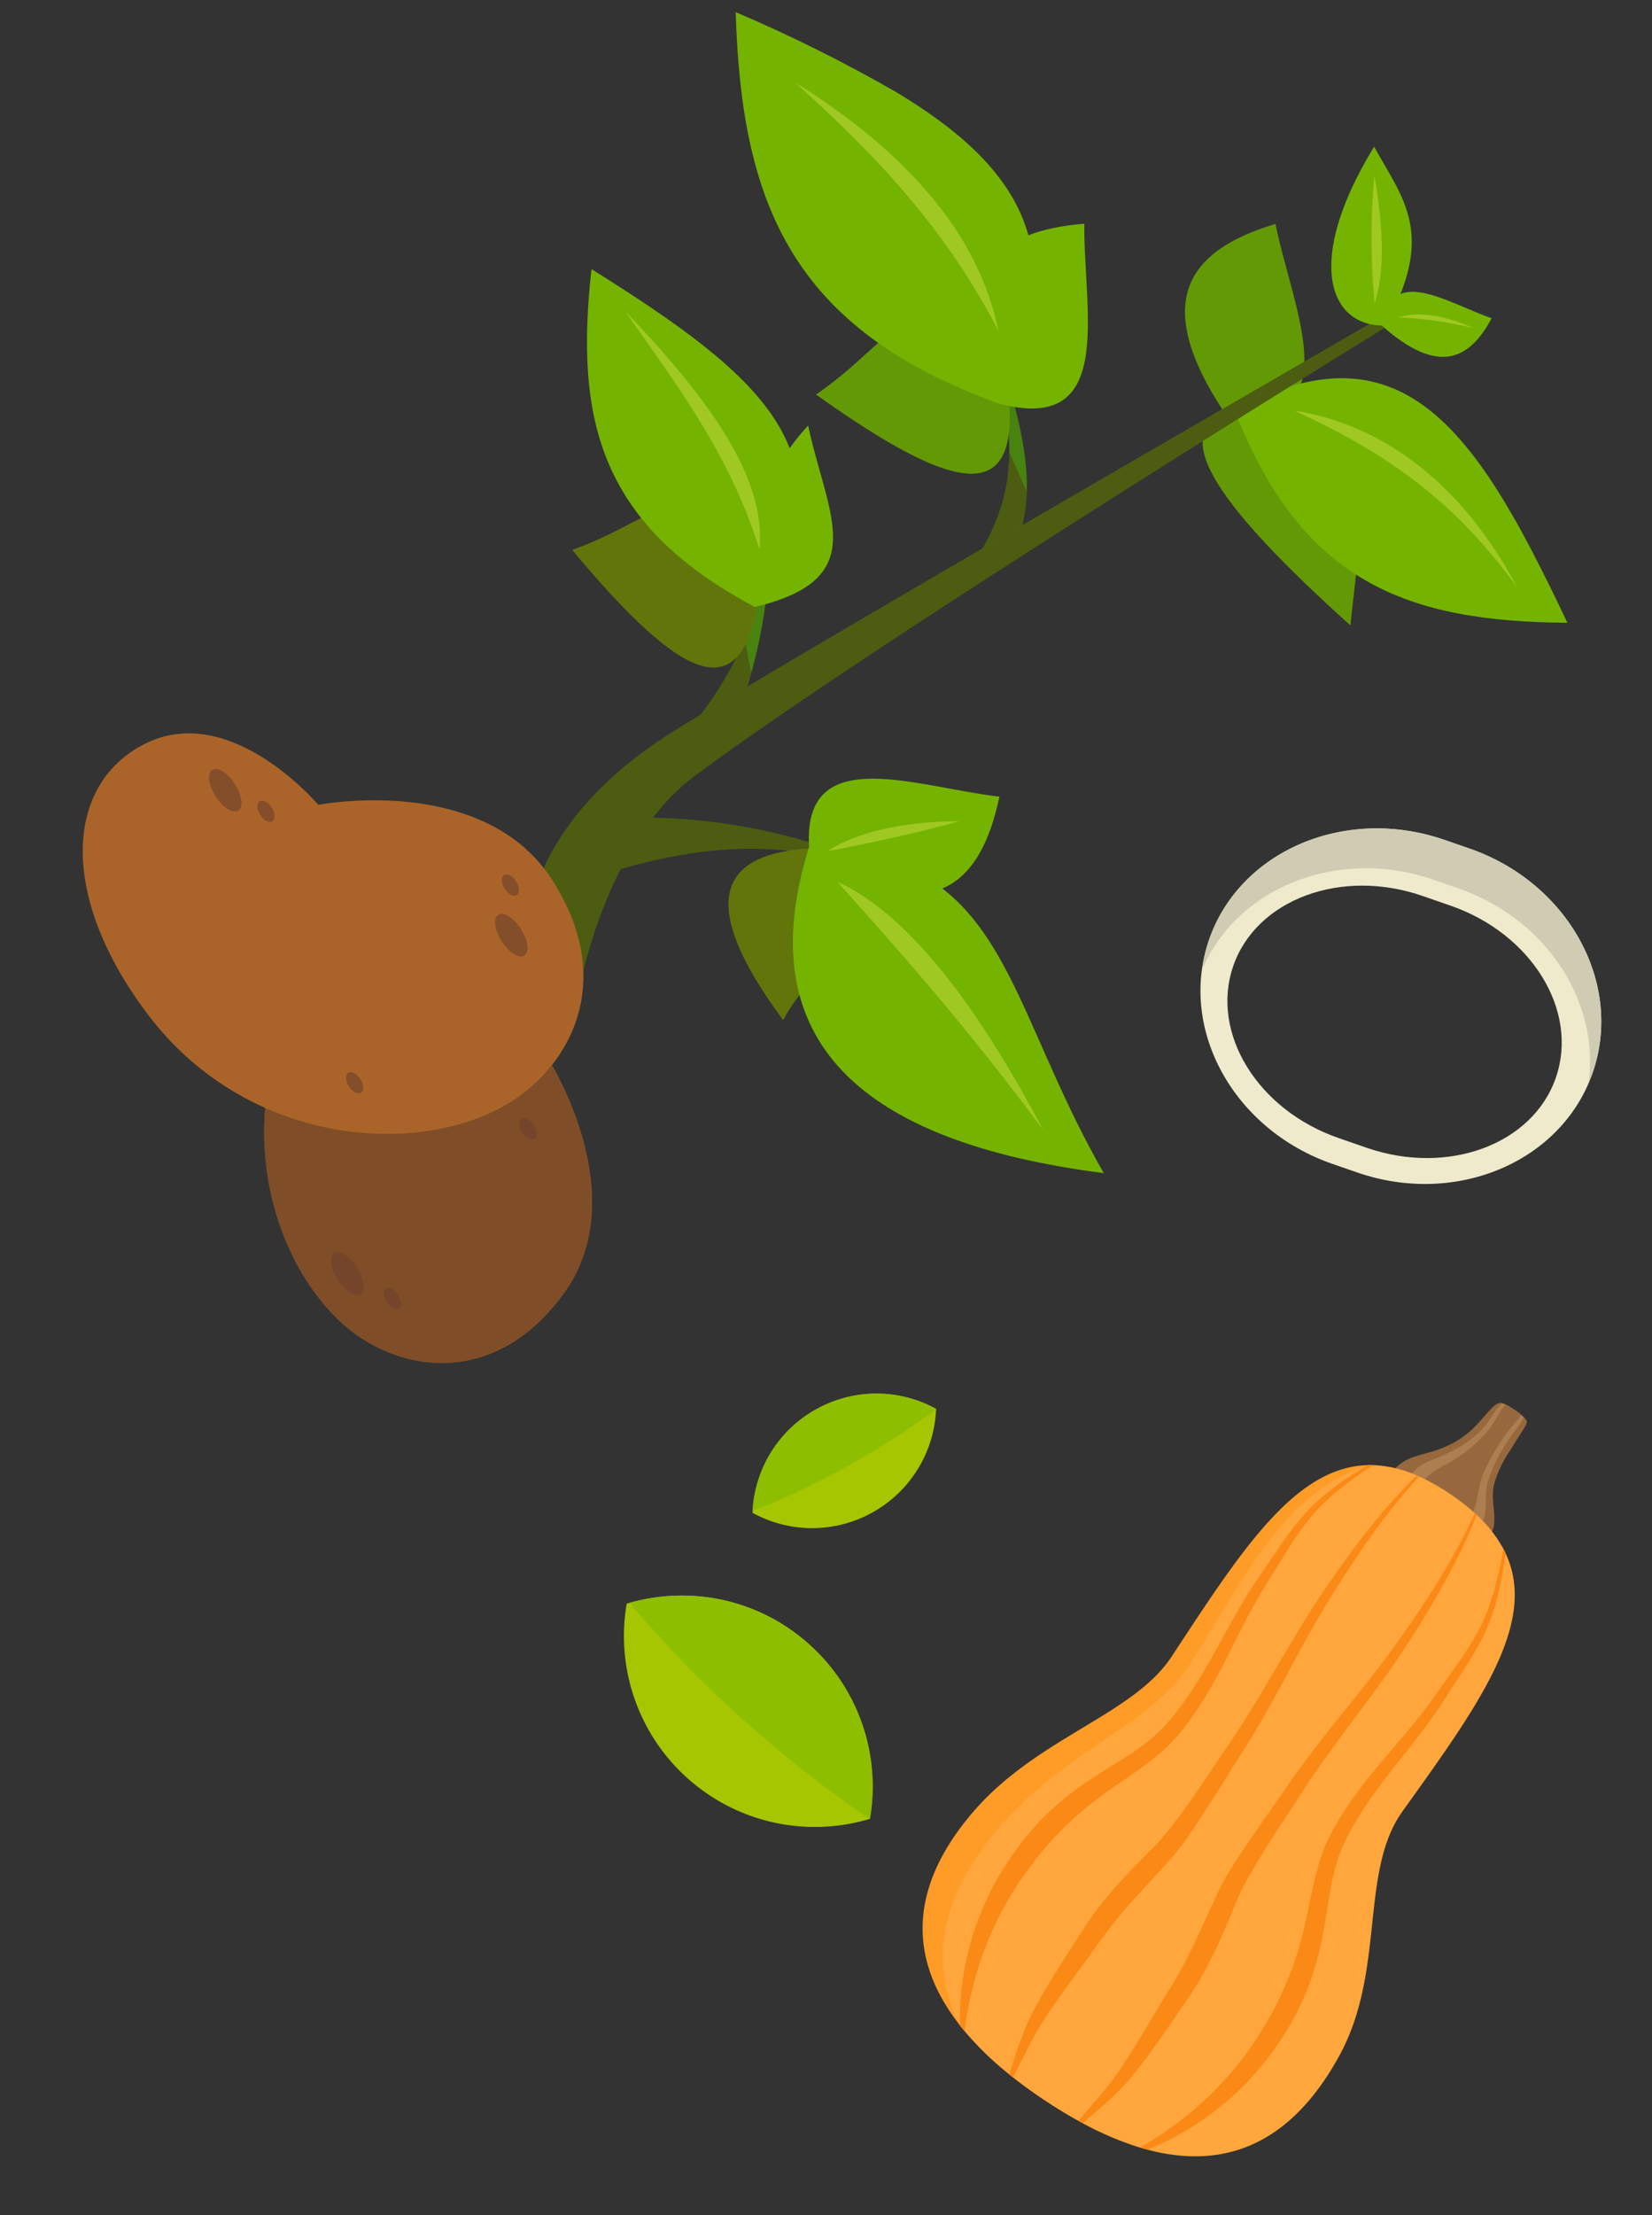 <?xml version="1.0" encoding="UTF-8"?> <svg xmlns="http://www.w3.org/2000/svg" xmlns:xlink="http://www.w3.org/1999/xlink" width="167.451" height="224.453" viewBox="0 0 167.451 224.453"><rect x="0" y="0" width="167.451" height="224.453" fill="#333333" stroke="none"/><defs><clipPath id="clip-path"><path id="Tracé_1074" data-name="Tracé 1074" d="M10.317,19.3C21.329,13.473,10.388,6.623,4.34,0c-6.161,6.768-7.062,13.321,5.977,19.3" fill="none"></path></clipPath><linearGradient id="linear-gradient" x1="-4.801" y1="8.486" x2="-4.749" y2="8.486" gradientUnits="objectBoundingBox"><stop offset="0" stop-color="#9da500"></stop><stop offset="1" stop-color="#74b400"></stop></linearGradient><clipPath id="clip-path-2"><rect id="Rectangle_307" data-name="Rectangle 307" width="15.028" height="19.304" fill="none"></rect></clipPath><clipPath id="clip-path-3"><path id="Tracé_1076" data-name="Tracé 1076" d="M3.286.071C-5.821,6.36,5.076,10.523,22.779,13.963,19.208,6.492,17.839,0,5.606,0,4.872,0,4.1.022,3.286.071" fill="none"></path></clipPath><linearGradient id="linear-gradient-2" x1="-6.31" y1="7.562" x2="-6.246" y2="7.562" xlink:href="#linear-gradient"></linearGradient><clipPath id="clip-path-4"><rect id="Rectangle_310" data-name="Rectangle 310" width="22.777" height="13.963" fill="none"></rect></clipPath><clipPath id="clip-path-5"><rect id="Rectangle_311" data-name="Rectangle 311" width="5.106" height="10.308" fill="none"></rect></clipPath><clipPath id="clip-path-6"><rect id="Rectangle_312" data-name="Rectangle 312" width="4.338" height="13.255" fill="none"></rect></clipPath><clipPath id="clip-path-7"><rect id="Rectangle_313" data-name="Rectangle 313" width="19.89" height="13.844" fill="none"></rect></clipPath><clipPath id="clip-path-8"><path id="Tracé_1084" data-name="Tracé 1084" d="M0,10.335c14.841,11.508,26.116,9.3,40,1.081C30.224,4.917,21.94,0,14.773,0,9.238,0,4.371,2.934,0,10.335" fill="none"></path></clipPath><linearGradient id="linear-gradient-3" x1="-5.071" y1="5.632" x2="-5.022" y2="5.632" xlink:href="#linear-gradient"></linearGradient><clipPath id="clip-path-9"><rect id="Rectangle_316" data-name="Rectangle 316" width="45.36" height="100.869" fill="none"></rect></clipPath><clipPath id="clip-path-10"><path id="Tracé_1087" data-name="Tracé 1087" d="M0,12.414c17.646,1.366,24.258-.942,15.665-11.4A33.882,33.882,0,0,0,8.64,0C2.145,0,3.551,4.7,0,12.414" fill="none"></path></clipPath><linearGradient id="linear-gradient-4" x1="-4.791" y1="12.47" x2="-4.73" y2="12.47" xlink:href="#linear-gradient"></linearGradient><clipPath id="clip-path-11"><rect id="Rectangle_319" data-name="Rectangle 319" width="19.408" height="12.771" fill="none"></rect></clipPath><clipPath id="clip-path-12"><path id="Tracé_1089" data-name="Tracé 1089" d="M0,10.137c16.722,5.8,23.706,5.246,18.048-7.054C13.878.927,11.219,0,9.323,0,5.174,0,4.681,4.441,0,10.137" fill="none"></path></clipPath><linearGradient id="linear-gradient-5" x1="-6.676" y1="8.003" x2="-6.585" y2="8.003" xlink:href="#linear-gradient"></linearGradient><clipPath id="clip-path-13"><rect id="Rectangle_322" data-name="Rectangle 322" width="19.98" height="13.705" fill="none"></rect></clipPath><clipPath id="clip-path-14"><path id="Tracé_1091" data-name="Tracé 1091" d="M8.033,20.124C20.016,16.7,10.725,7.732,6.178,0-1.249,5.351-3.486,11.576,8.033,20.124" fill="none"></path></clipPath><linearGradient id="linear-gradient-6" x1="-4.557" y1="8.129" x2="-4.501" y2="8.129" xlink:href="#linear-gradient"></linearGradient><clipPath id="clip-path-15"><path id="Tracé_1092" data-name="Tracé 1092" d="M0,1.432C10.428,17.645,21.294,26.039,43.31,21.692,42.126,4.512,32.725,0,18.123,0A153.571,153.571,0,0,0,0,1.432" fill="none"></path></clipPath><linearGradient id="linear-gradient-7" x1="-2.371" y1="5.016" x2="-2.333" y2="5.016" xlink:href="#linear-gradient"></linearGradient><clipPath id="clip-path-16"><path id="Tracé_1093" data-name="Tracé 1093" d="M.562,6.377C8.035,7.775,9.9,4.727,9.658,0,4.875.983-2.022.585.562,6.377" fill="none"></path></clipPath><linearGradient id="linear-gradient-8" x1="-13.894" y1="18.041" x2="-13.763" y2="18.041" xlink:href="#linear-gradient"></linearGradient><clipPath id="clip-path-17"><path id="Tracé_1094" data-name="Tracé 1094" d="M10.33,14.937C9.891,4.353,5.387,3.111,0,0-.1,13.775,5.571,18.006,10.33,14.937" fill="none"></path></clipPath><linearGradient id="linear-gradient-9" x1="-7.596" y1="15.017" x2="-7.519" y2="15.017" xlink:href="#linear-gradient"></linearGradient><clipPath id="clip-path-18"><path id="Tracé_1095" data-name="Tracé 1095" d="M11.528,17.016C11.1,9.655,16.459,5.473,6.029,0c-8.8,5.457-8.778,11.092,5.5,17.016" fill="none"></path></clipPath><linearGradient id="linear-gradient-10" x1="-5.915" y1="7.055" x2="-5.847" y2="7.055" xlink:href="#linear-gradient"></linearGradient><clipPath id="clip-path-19"><rect id="Rectangle_329" data-name="Rectangle 329" width="12.53" height="17.017" fill="none"></rect></clipPath><clipPath id="clip-path-20"><path id="Tracé_1097" data-name="Tracé 1097" d="M0,21.13C-.072,35.53,10.408,46.243,20.431,48.5c7.4,1.663,17.053-1.883,18.127-14.076S25.216,15,25.216,15,24.67,2.036,15.722.227A11.263,11.263,0,0,0,13.5,0C5.991,0,.068,8,0,21.13" fill="none"></path></clipPath><linearGradient id="linear-gradient-11" x1="-1.636" y1="2.715" x2="-1.611" y2="2.715" gradientUnits="objectBoundingBox"><stop offset="0" stop-color="#cf8b3b"></stop><stop offset="1" stop-color="#aa6429"></stop></linearGradient><clipPath id="clip-path-21"><rect id="Rectangle_332" data-name="Rectangle 332" width="38.613" height="48.885" fill="none"></rect></clipPath><clipPath id="clip-path-22"><path id="Tracé_1099" data-name="Tracé 1099" d="M2.44,15.379C16.782,15.027,18.54,8.651,15.551,0,7.381,3.7-5.377,5.675,2.44,15.379" fill="none"></path></clipPath><linearGradient id="linear-gradient-12" x1="-5.871" y1="6.76" x2="-5.805" y2="6.76" xlink:href="#linear-gradient"></linearGradient><clipPath id="clip-path-23"><path id="Tracé_1100" data-name="Tracé 1100" d="M0,3.572c4.886,19.933,19.926,22.8,42.6,12.84C29.072,8.852,21.8,0,11.748,0,8.285,0,4.489,1.052,0,3.572" fill="none"></path></clipPath><linearGradient id="linear-gradient-13" x1="-3.906" y1="3.783" x2="-3.865" y2="3.783" xlink:href="#linear-gradient"></linearGradient><clipPath id="clip-path-25"><rect id="Rectangle_337" data-name="Rectangle 337" width="30.816" height="10.929" fill="none"></rect></clipPath><clipPath id="clip-path-26"><rect id="Rectangle_338" data-name="Rectangle 338" width="28.534" height="5.635" fill="none"></rect></clipPath><clipPath id="clip-path-27"><rect id="Rectangle_339" data-name="Rectangle 339" width="6.667" height="11.05" fill="none"></rect></clipPath><clipPath id="clip-path-28"><rect id="Rectangle_340" data-name="Rectangle 340" width="7.083" height="2.989" fill="none"></rect></clipPath><clipPath id="clip-path-29"><rect id="Rectangle_341" data-name="Rectangle 341" width="30.567" height="10.955" fill="none"></rect></clipPath><clipPath id="clip-path-30"><rect id="Rectangle_342" data-name="Rectangle 342" width="9.874" height="9.482" fill="none"></rect></clipPath><clipPath id="clip-path-31"><path id="Tracé_1108" data-name="Tracé 1108" d="M5.294,18.535C14.086,9.917,6.832,6.827.465,0-.682,5.1.065,11.241,5.294,18.535" fill="none"></path></clipPath><linearGradient id="linear-gradient-15" x1="-5.186" y1="8.98" x2="-5.118" y2="8.98" xlink:href="#linear-gradient"></linearGradient><clipPath id="clip-path-32"><path id="Tracé_1109" data-name="Tracé 1109" d="M31.859,20.816C33.218,2.1,19.783.373,0,0,6.4,13.944,14.024,21.777,31.859,20.816" fill="none"></path></clipPath><linearGradient id="linear-gradient-16" x1="-2.586" y1="5.539" x2="-2.544" y2="5.539" xlink:href="#linear-gradient"></linearGradient><clipPath id="clip-path-33"><rect id="Rectangle_346" data-name="Rectangle 346" width="24.095" height="13.685" fill="none"></rect></clipPath><clipPath id="clip-path-34"><path id="Tracé_1111" data-name="Tracé 1111" d="M20.016,7.293S7.039,2.852,1.819,10.968c-4.98,7.74.394,17.911,14.55,23.516s28.737-.6,34.807-9.606c4.483-6.651,4.7-17.524-6.9-23.265A15.6,15.6,0,0,0,37.269,0C28.1,0,20.016,7.293,20.016,7.293" fill="none"></path></clipPath><linearGradient id="linear-gradient-17" x1="-1.302" y1="2.419" x2="-1.276" y2="2.419" xlink:href="#linear-gradient-11"></linearGradient><clipPath id="clip-path-35"><rect id="Rectangle_349" data-name="Rectangle 349" width="4.521" height="3.008" fill="none"></rect></clipPath><clipPath id="clip-path-37"><rect id="Rectangle_351" data-name="Rectangle 351" width="2.242" height="1.643" fill="none"></rect></clipPath><clipPath id="clip-path-43"><rect id="Rectangle_358" data-name="Rectangle 358" width="63.598" height="66.332" fill="none"></rect></clipPath></defs><g id="Groupe_937" data-name="Groupe 937" transform="translate(-1007.949 -2058.487)"><path id="Tracé_1290" data-name="Tracé 1290" d="M15.5.091A19.327,19.327,0,0,0,0,10.794a19.327,19.327,0,0,0,17.253,7.548,19.249,19.249,0,0,0,8.461-2.884,19.158,19.158,0,0,0,3.744-3.083,19.421,19.421,0,0,0,3.3-4.738A19.324,19.324,0,0,0,15.5.091" transform="translate(1088.229 2250.157) rotate(-133)" fill="#a5c600"></path><path id="Tracé_1291" data-name="Tracé 1291" d="M.017,2.994,0,3.032a19.32,19.32,0,0,0,17.253,7.548A19.2,19.2,0,0,0,25.714,7.7a19.149,19.149,0,0,0,3.744-3.081A19.387,19.387,0,0,0,32.624.135,120.226,120.226,0,0,0,13.672.747,123.876,123.876,0,0,0,.017,2.994" transform="translate(1093.905 2244.864) rotate(-133)" fill="#8ebe00"></path><g id="Groupe_757" data-name="Groupe 757" transform="translate(1081.375 2196.721)"><path id="Tracé_1292" data-name="Tracé 1292" d="M10.069.059A12.557,12.557,0,0,0,0,7.013a12.557,12.557,0,0,0,11.209,4.9,12.506,12.506,0,0,0,5.5-1.874,12.447,12.447,0,0,0,2.433-2,12.618,12.618,0,0,0,2.142-3.078A12.555,12.555,0,0,0,10.069.059" transform="translate(24.312 10.94) rotate(156)" fill="#a5c600"></path><path id="Tracé_1293" data-name="Tracé 1293" d="M.011,1.945,0,1.97a12.552,12.552,0,0,0,11.209,4.9A12.472,12.472,0,0,0,16.706,5a12.441,12.441,0,0,0,2.433-2A12.6,12.6,0,0,0,21.2.088a78.11,78.11,0,0,0-12.313.4A80.482,80.482,0,0,0,.011,1.945" transform="translate(22.261 6.334) rotate(156)" fill="#8ebe00"></path></g><g id="Groupe_753" data-name="Groupe 753" transform="translate(1080.885 2033.485) rotate(31)"><g id="Groupe_597" data-name="Groupe 597" transform="translate(68.525 11.866)"><g id="Groupe_596" data-name="Groupe 596" transform="translate(0 0)" clip-path="url(#clip-path)"><rect id="Rectangle_306" data-name="Rectangle 306" width="30.832" height="29.946" transform="matrix(0.794, -0.608, 0.608, 0.794, -12.038, 7.126)" fill="url(#linear-gradient)"></rect></g></g><g id="Groupe_600" data-name="Groupe 600" transform="translate(68.525 11.865)" opacity="0.3" style="mix-blend-mode: multiply;isolation: isolate"><g id="Groupe_599" data-name="Groupe 599"><g id="Groupe_598" data-name="Groupe 598" clip-path="url(#clip-path-2)"><path id="Tracé_1075" data-name="Tracé 1075" d="M10.317,19.3C21.33,13.475,10.388,6.623,4.34,0c-6.161,6.768-7.062,13.322,5.977,19.3" transform="translate(0 0)" fill="#405913"></path></g></g></g><g id="Groupe_604" data-name="Groupe 604" transform="translate(77.542 28.852)"><g id="Groupe_603" data-name="Groupe 603" transform="translate(0 0)" clip-path="url(#clip-path-3)"><rect id="Rectangle_309" data-name="Rectangle 309" width="25.202" height="31.826" transform="translate(-11.373 11.215) rotate(-63.665)" fill="url(#linear-gradient-2)"></rect></g></g><g id="Groupe_607" data-name="Groupe 607" transform="translate(77.542 28.852)" opacity="0.3" style="mix-blend-mode: multiply;isolation: isolate"><g id="Groupe_606" data-name="Groupe 606"><g id="Groupe_605" data-name="Groupe 605" clip-path="url(#clip-path-4)"><path id="Tracé_1077" data-name="Tracé 1077" d="M3.285.071C-5.82,6.362,5.076,10.525,22.778,13.964,18.994,6.044,17.683-.774,3.285.071" transform="translate(0 0)" fill="#405913"></path></g></g></g><path id="Tracé_1078" data-name="Tracé 1078" d="M7.205,16.672l2.41-3.993C8.386,7.833,4.674,3.919.358,0L0,.575c4.208,4.533,7.248,8.9,7.205,16.1" transform="translate(57.156 39.237)" fill="#48820f"></path><g id="Groupe_610" data-name="Groupe 610" transform="translate(61.665 45.602)" opacity="0.5" style="mix-blend-mode: multiply;isolation: isolate"><g id="Groupe_609" data-name="Groupe 609"><g id="Groupe_608" data-name="Groupe 608" clip-path="url(#clip-path-5)"><path id="Tracé_1079" data-name="Tracé 1079" d="M3.562,2.5,0,0A19.215,19.215,0,0,1,2.7,10.308L5.1,6.315A15.729,15.729,0,0,0,3.562,2.5" transform="translate(0 0)" fill="#4f3613"></path></g></g></g><path id="Tracé_1080" data-name="Tracé 1080" d="M1.088,19.5l4.338-2.544A49.251,49.251,0,0,0,.588,0L0,.479C2.264,5.842,2.473,12.323,1.088,19.5" transform="translate(46.81 69.368)" fill="#48820f"></path><g id="Groupe_613" data-name="Groupe 613" transform="translate(47.898 75.616)" opacity="0.5" style="mix-blend-mode: multiply;isolation: isolate"><g id="Groupe_612" data-name="Groupe 612"><g id="Groupe_611" data-name="Groupe 611" clip-path="url(#clip-path-6)"><path id="Tracé_1081" data-name="Tracé 1081" d="M.514,0A39.017,39.017,0,0,1,0,13.255l4.338-2.544a59.782,59.782,0,0,0-1.5-8.094Z" transform="translate(0 0)" fill="#4f3613"></path></g></g></g><path id="Tracé_1082" data-name="Tracé 1082" d="M.738,13.844,0,7.8A59.687,59.687,0,0,1,19.891,0L19.86.917C13.031,2.677,6.635,7.236.738,13.844" transform="translate(48.062 89.157)" fill="#48820f"></path><g id="Groupe_616" data-name="Groupe 616" transform="translate(48.062 89.157)" opacity="0.5" style="mix-blend-mode: multiply;isolation: isolate"><g id="Groupe_615" data-name="Groupe 615"><g id="Groupe_614" data-name="Groupe 614" clip-path="url(#clip-path-7)"><path id="Tracé_1083" data-name="Tracé 1083" d="M.738,13.844,0,7.8A59.687,59.687,0,0,1,19.891,0L19.86.917C13.031,2.677,6.635,7.236.738,13.844" transform="translate(-0.001 0)" fill="#4f3613"></path></g></g></g><g id="Groupe_620" data-name="Groupe 620" transform="translate(79.043 19.845)"><g id="Groupe_619" data-name="Groupe 619" transform="translate(0 0)" clip-path="url(#clip-path-8)"><rect id="Rectangle_315" data-name="Rectangle 315" width="33.145" height="44.791" transform="translate(-6.426 19.753) rotate(-71.979)" fill="url(#linear-gradient-3)"></rect></g></g><path id="Tracé_1085" data-name="Tracé 1085" d="M1.478,96.824l8.171,4.044S4.108,86.631,8.469,76.046C17.5,54.113,45.359.48,45.359.48L44.388,0S9.125,63.566,4.043,73.826c-7.223,14.582-2.564,23-2.564,23" transform="translate(42.748 14.049)" fill="#48820f"></path><g id="Groupe_623" data-name="Groupe 623" transform="translate(42.748 14.049)" opacity="0.5" style="mix-blend-mode: multiply;isolation: isolate"><g id="Groupe_622" data-name="Groupe 622"><g id="Groupe_621" data-name="Groupe 621" clip-path="url(#clip-path-9)"><path id="Tracé_1086" data-name="Tracé 1086" d="M1.478,96.824l8.171,4.044S4.108,86.631,8.469,76.046C17.5,54.113,45.359.48,45.359.48L44.388,0S9.125,63.566,4.043,73.826c-7.223,14.582-2.564,23-2.564,23" transform="translate(0.001 0)" fill="#4f3613"></path></g></g></g><g id="Groupe_627" data-name="Groupe 627" transform="translate(41.851 38.25)"><g id="Groupe_626" data-name="Groupe 626" transform="translate(0 0)" clip-path="url(#clip-path-10)"><rect id="Rectangle_318" data-name="Rectangle 318" width="26.38" height="18.009" transform="translate(-2.493 0.467) rotate(-10.605)" fill="url(#linear-gradient-4)"></rect></g></g><g id="Groupe_630" data-name="Groupe 630" transform="translate(41.851 38.25)" opacity="0.3" style="mix-blend-mode: multiply;isolation: isolate"><g id="Groupe_629" data-name="Groupe 629"><g id="Groupe_628" data-name="Groupe 628" clip-path="url(#clip-path-11)"><path id="Tracé_1088" data-name="Tracé 1088" d="M15.667,1.011C24.26,11.472,17.646,13.781,0,12.415,4.489,2.658,1.057-2.267,15.667,1.011" transform="translate(-0.001 0)" fill="#405913"></path></g></g></g><g id="Groupe_634" data-name="Groupe 634" transform="translate(28.788 66.748)"><g id="Groupe_633" data-name="Groupe 633" transform="translate(0 0)" clip-path="url(#clip-path-12)"><rect id="Rectangle_321" data-name="Rectangle 321" width="17.592" height="24.784" transform="translate(-1.136 15.857) rotate(-85.9)" fill="url(#linear-gradient-5)"></rect></g></g><g id="Groupe_637" data-name="Groupe 637" transform="translate(28.788 66.748)" opacity="0.5" style="mix-blend-mode: multiply;isolation: isolate"><g id="Groupe_636" data-name="Groupe 636"><g id="Groupe_635" data-name="Groupe 635" clip-path="url(#clip-path-13)"><path id="Tracé_1090" data-name="Tracé 1090" d="M18.048,3.083C23.7,15.384,16.721,15.936,0,10.136,6.819,1.84,4.75-3.8,18.048,3.083" transform="translate(0 0)" fill="#4f3613"></path></g></g></g><g id="Groupe_641" data-name="Groupe 641" transform="translate(50.064 21.818)"><g id="Groupe_640" data-name="Groupe 640" transform="translate(0 0)" clip-path="url(#clip-path-14)"><rect id="Rectangle_324" data-name="Rectangle 324" width="28.461" height="29.99" transform="translate(-11.487 16.164) rotate(-63.665)" fill="url(#linear-gradient-6)"></rect></g></g><g id="Groupe_643" data-name="Groupe 643" transform="translate(14.91 20.209)"><g id="Groupe_642" data-name="Groupe 642" transform="translate(0 0)" clip-path="url(#clip-path-15)"><rect id="Rectangle_325" data-name="Rectangle 325" width="42.55" height="50.367" transform="translate(-10.352 20.914) rotate(-63.665)" fill="url(#linear-gradient-7)"></rect></g></g><g id="Groupe_645" data-name="Groupe 645" transform="translate(86.912 8.77)"><g id="Groupe_644" data-name="Groupe 644" transform="translate(0 0)" clip-path="url(#clip-path-16)"><rect id="Rectangle_326" data-name="Rectangle 326" width="12.259" height="14.138" transform="translate(-5.113 6.245) rotate(-63.665)" fill="url(#linear-gradient-8)"></rect></g></g><g id="Groupe_647" data-name="Groupe 647" transform="translate(77.401 0)"><g id="Groupe_646" data-name="Groupe 646" transform="translate(0 0)" clip-path="url(#clip-path-17)"><rect id="Rectangle_327" data-name="Rectangle 327" width="20.764" height="17.335" transform="translate(-7.259 14.463) rotate(-63.665)" fill="url(#linear-gradient-9)"></rect></g></g><g id="Groupe_649" data-name="Groupe 649" transform="translate(60.106 89.69)"><g id="Groupe_648" data-name="Groupe 648" transform="translate(0 0)" clip-path="url(#clip-path-18)"><rect id="Rectangle_328" data-name="Rectangle 328" width="23.781" height="24.782" transform="translate(-9.535 13.668) rotate(-63.665)" fill="url(#linear-gradient-10)"></rect></g></g><g id="Groupe_652" data-name="Groupe 652" transform="translate(60.106 89.69)" opacity="0.5" style="mix-blend-mode: multiply;isolation: isolate"><g id="Groupe_651" data-name="Groupe 651"><g id="Groupe_650" data-name="Groupe 650" clip-path="url(#clip-path-19)"><path id="Tracé_1096" data-name="Tracé 1096" d="M6.029,0c10.432,5.473,5.073,9.657,5.5,17.018C-2.749,11.092-2.77,5.457,6.029,0" transform="translate(0 0)" fill="#4f3613"></path></g></g></g><g id="Groupe_656" data-name="Groupe 656" transform="translate(28.293 107.491)"><g id="Groupe_655" data-name="Groupe 655" transform="translate(0 0)" clip-path="url(#clip-path-20)"><rect id="Rectangle_331" data-name="Rectangle 331" width="62.568" height="57.834" transform="matrix(0.444, -0.896, 0.896, 0.444, -20.015, 40.29)" fill="url(#linear-gradient-11)"></rect></g></g><g id="Groupe_659" data-name="Groupe 659" transform="translate(28.294 107.49)" opacity="0.5" style="mix-blend-mode: multiply;isolation: isolate"><g id="Groupe_658" data-name="Groupe 658"><g id="Groupe_657" data-name="Groupe 657" clip-path="url(#clip-path-21)"><path id="Tracé_1098" data-name="Tracé 1098" d="M25.215,15S39.63,22.228,38.556,34.422,27.831,50.163,20.43,48.5C10.408,46.244-.072,35.531,0,21.131S7.189-1.5,15.722.227C24.668,2.037,25.215,15,25.215,15" transform="translate(-0.001 -0.001)" fill="#533828"></path></g></g></g><g id="Groupe_663" data-name="Groupe 663" transform="translate(63.222 76.016)"><g id="Groupe_662" data-name="Groupe 662" transform="translate(0 0)" clip-path="url(#clip-path-22)"><rect id="Rectangle_334" data-name="Rectangle 334" width="24.393" height="28.258" transform="translate(-11.492 12.352) rotate(-63.665)" fill="url(#linear-gradient-12)"></rect></g></g><g id="Groupe_665" data-name="Groupe 665" transform="translate(64.884 86.857)"><g id="Groupe_664" data-name="Groupe 664" transform="translate(0 0)" clip-path="url(#clip-path-23)"><rect id="Rectangle_335" data-name="Rectangle 335" width="38.987" height="48.927" transform="translate(-8.238 23.481) rotate(-70.667)" fill="url(#linear-gradient-13)"></rect></g></g><g id="Groupe_667" data-name="Groupe 667" transform="translate(64.884 86.857)"><g id="Groupe_666" data-name="Groupe 666" transform="translate(0 0)" clip-path="url(#clip-path-23)"><rect id="Rectangle_336" data-name="Rectangle 336" width="38.987" height="48.927" transform="translate(-8.238 23.481) rotate(-70.667)" fill="url(#linear-gradient-13)"></rect></g></g><g id="Groupe_670" data-name="Groupe 670" transform="translate(69.141 91.752)" opacity="0.4" style="mix-blend-mode: screen;isolation: isolate"><g id="Groupe_669" data-name="Groupe 669"><g id="Groupe_668" data-name="Groupe 668" clip-path="url(#clip-path-25)"><path id="Tracé_1102" data-name="Tracé 1102" d="M0,.116c7.263-.834,17.6,2.82,30.816,10.812C17.943,5.6,7.737,2.525,0,.116" transform="translate(0.001 0.001)" fill="#e2e556"></path></g></g></g><g id="Groupe_673" data-name="Groupe 673" transform="translate(84.256 25.147)" opacity="0.4" style="mix-blend-mode: screen;isolation: isolate"><g id="Groupe_672" data-name="Groupe 672"><g id="Groupe_671" data-name="Groupe 671" clip-path="url(#clip-path-26)"><path id="Tracé_1103" data-name="Tracé 1103" d="M0,1.943C8.471-1.49,18.382-.443,28.534,5.636,18.623,1.465,10.523.788,0,1.943" transform="translate(0 -0.001)" fill="#e2e556"></path></g></g></g><g id="Groupe_676" data-name="Groupe 676" transform="translate(78.948 2.52)" opacity="0.4" style="mix-blend-mode: screen;isolation: isolate"><g id="Groupe_675" data-name="Groupe 675"><g id="Groupe_674" data-name="Groupe 674" clip-path="url(#clip-path-27)"><path id="Tracé_1104" data-name="Tracé 1104" d="M6.667,11.05C6,8.033,3.758,4.319,0,0A69.14,69.14,0,0,0,6.667,11.05" transform="translate(0 0)" fill="#e2e556"></path></g></g></g><g id="Groupe_679" data-name="Groupe 679" transform="translate(88.408 10.583)" opacity="0.4" style="mix-blend-mode: screen;isolation: isolate"><g id="Groupe_678" data-name="Groupe 678"><g id="Groupe_677" data-name="Groupe 677" clip-path="url(#clip-path-28)"><path id="Tracé_1105" data-name="Tracé 1105" d="M0,2.989C1.388,1.433,3.77.4,7.083,0A38.373,38.373,0,0,0,0,2.989" transform="translate(0 0)" fill="#e2e556"></path></g></g></g><g id="Groupe_682" data-name="Groupe 682" transform="translate(23.789 24.644)" opacity="0.4" style="mix-blend-mode: screen;isolation: isolate"><g id="Groupe_681" data-name="Groupe 681"><g id="Groupe_680" data-name="Groupe 680" clip-path="url(#clip-path-29)"><path id="Tracé_1106" data-name="Tracé 1106" d="M30.567,10.955C23.9,3.694,13.525.257,0,0,8.1,1.658,19.211,3.935,30.567,10.955" transform="translate(0 0)" fill="#e2e556"></path></g></g></g><g id="Groupe_685" data-name="Groupe 685" transform="translate(66.675 80.251)" opacity="0.4" style="mix-blend-mode: screen;isolation: isolate"><g id="Groupe_684" data-name="Groupe 684"><g id="Groupe_683" data-name="Groupe 683" clip-path="url(#clip-path-30)"><path id="Tracé_1107" data-name="Tracé 1107" d="M0,9.482C1.51,6.369,4.829,3.088,9.874,0,7.371,2.677,4.224,5.695,0,9.482" transform="translate(0 0)" fill="#e2e556"></path></g></g></g><g id="Groupe_689" data-name="Groupe 689" transform="translate(42.326 53.777)"><g id="Groupe_688" data-name="Groupe 688" transform="translate(0 0)" clip-path="url(#clip-path-31)"><rect id="Rectangle_344" data-name="Rectangle 344" width="23.677" height="23.309" transform="translate(-9.861 10.545) rotate(-48.962)" fill="url(#linear-gradient-15)"></rect></g></g><g id="Groupe_691" data-name="Groupe 691" transform="translate(15.795 51.491)"><g id="Groupe_690" data-name="Groupe 690" transform="translate(0 0)" clip-path="url(#clip-path-32)"><rect id="Rectangle_345" data-name="Rectangle 345" width="38.236" height="39.354" transform="matrix(0.657, -0.754, 0.754, 0.657, -10.785, 12.39)" fill="url(#linear-gradient-16)"></rect></g></g><g id="Groupe_694" data-name="Groupe 694" transform="translate(20.931 53.389)" opacity="0.4" style="mix-blend-mode: screen;isolation: isolate"><g id="Groupe_693" data-name="Groupe 693"><g id="Groupe_692" data-name="Groupe 692" clip-path="url(#clip-path-33)"><path id="Tracé_1110" data-name="Tracé 1110" d="M24.094,13.685C21.008,7.2,12.156,3.323,0,0,7.276,3.312,16.2,6.644,24.094,13.685" transform="translate(0.001 0)" fill="#e2e556"></path></g></g></g><g id="Groupe_698" data-name="Groupe 698" transform="translate(0 104.993)"><g id="Groupe_697" data-name="Groupe 697" transform="translate(0 0)" clip-path="url(#clip-path-34)"><rect id="Rectangle_348" data-name="Rectangle 348" width="62.119" height="70.693" transform="matrix(0.444, -0.896, 0.896, 0.444, -19.1, 32.201)" fill="url(#linear-gradient-17)"></rect></g></g><g id="Groupe_701" data-name="Groupe 701" transform="translate(8.913 114.373)" opacity="0.6" style="mix-blend-mode: multiply;isolation: isolate"><g id="Groupe_700" data-name="Groupe 700"><g id="Groupe_699" data-name="Groupe 699" clip-path="url(#clip-path-35)"><path id="Tracé_1112" data-name="Tracé 1112" d="M4.461,2.593c-.283.572-1.5.55-2.714-.053S-.224.986.06.414s1.5-.55,2.714.053,1.97,1.554,1.687,2.126" transform="translate(0.001 0)" fill="#6d3f2c"></path></g></g></g><g id="Groupe_704" data-name="Groupe 704" transform="translate(41.327 112.026)" opacity="0.6" style="mix-blend-mode: multiply;isolation: isolate"><g id="Groupe_703" data-name="Groupe 703"><g id="Groupe_702" data-name="Groupe 702" clip-path="url(#clip-path-35)"><path id="Tracé_1113" data-name="Tracé 1113" d="M4.461,2.593c-.283.572-1.5.55-2.714-.053S-.224.986.06.414s1.5-.55,2.714.053,1.97,1.554,1.687,2.126" transform="translate(0 -0.001)" fill="#6d3f2c"></path></g></g></g><g id="Groupe_707" data-name="Groupe 707" transform="translate(14.688 114.755)" opacity="0.6" style="mix-blend-mode: multiply;isolation: isolate"><g id="Groupe_706" data-name="Groupe 706"><g id="Groupe_705" data-name="Groupe 705" clip-path="url(#clip-path-37)"><path id="Tracé_1114" data-name="Tracé 1114" d="M2.2,1.355c-.17.345-.792.386-1.387.092S-.127.633.044.288.836-.1,1.43.2s.938.813.768,1.159" transform="translate(0 0)" fill="#6d3f2c"></path></g></g></g><g id="Groupe_710" data-name="Groupe 710" transform="translate(44.746 149.979)" opacity="0.6" style="mix-blend-mode: multiply;isolation: isolate"><g id="Groupe_709" data-name="Groupe 709"><g id="Groupe_708" data-name="Groupe 708" clip-path="url(#clip-path-35)"><path id="Tracé_1115" data-name="Tracé 1115" d="M4.461,2.593c-.283.572-1.5.55-2.714-.053S-.224.986.06.414s1.5-.55,2.714.053,1.97,1.554,1.687,2.126" transform="translate(0.001 0)" fill="#6d3f2c"></path></g></g></g><g id="Groupe_713" data-name="Groupe 713" transform="translate(51.12 150.472)" opacity="0.6" style="mix-blend-mode: multiply;isolation: isolate"><g id="Groupe_712" data-name="Groupe 712"><g id="Groupe_711" data-name="Groupe 711" clip-path="url(#clip-path-37)"><path id="Tracé_1116" data-name="Tracé 1116" d="M2.2,1.355c-.17.345-.792.386-1.387.092S-.127.633.044.288.836-.1,1.43.2s.938.813.768,1.159" transform="translate(0 0.001)" fill="#6d3f2c"></path></g></g></g><g id="Groupe_716" data-name="Groupe 716" transform="translate(54.032 128.667)" opacity="0.6" style="mix-blend-mode: multiply;isolation: isolate"><g id="Groupe_715" data-name="Groupe 715"><g id="Groupe_714" data-name="Groupe 714" clip-path="url(#clip-path-37)"><path id="Tracé_1117" data-name="Tracé 1117" d="M2.2,1.355c-.17.345-.792.386-1.387.092S-.127.633.044.288.836-.1,1.43.2s.938.813.768,1.159" transform="translate(-0.001 0.001)" fill="#6d3f2c"></path></g></g></g><g id="Groupe_719" data-name="Groupe 719" transform="translate(36.567 133.711)" opacity="0.6" style="mix-blend-mode: multiply;isolation: isolate"><g id="Groupe_718" data-name="Groupe 718"><g id="Groupe_717" data-name="Groupe 717" clip-path="url(#clip-path-37)"><path id="Tracé_1118" data-name="Tracé 1118" d="M2.2,1.355c-.17.345-.792.386-1.387.092S-.127.633.044.288.836-.1,1.43.2s.938.813.768,1.159" transform="translate(-0.001 0)" fill="#6d3f2c"></path></g></g></g><g id="Groupe_722" data-name="Groupe 722" transform="translate(39.78 108.406)" opacity="0.6" style="mix-blend-mode: multiply;isolation: isolate"><g id="Groupe_721" data-name="Groupe 721"><g id="Groupe_720" data-name="Groupe 720" clip-path="url(#clip-path-37)"><path id="Tracé_1119" data-name="Tracé 1119" d="M2.2,1.355c-.17.345-.792.386-1.387.092S-.127.633.044.288.836-.1,1.43.2s.938.813.768,1.159" transform="translate(0 0.001)" fill="#6d3f2c"></path></g></g></g></g><g id="Groupe_751" data-name="Groupe 751" transform="matrix(0.259, 0.966, -0.966, 0.259, 1162.057, 2200.083)"><path id="Tracé_1131" data-name="Tracé 1131" d="M6.137,13.341a28.3,28.3,0,0,0,3.378-2.994C10.692,9.2,13.364,7.07,12.363,6.258c-1.039-.846-3.022-.6-4.515-1.388A11.463,11.463,0,0,1,4.884,2.338C3.863,1.329,2.862,0,2.5,0a1.116,1.116,0,0,0-.461.186A7.333,7.333,0,0,0,.115,1.9.613.613,0,0,0,0,2.176C-.029,2.86.834,3.8,1.7,5.254A9.618,9.618,0,0,1,2.938,9.247c.182,1.7-.2,3.357.724,4.848.649,1.052,1.089.252,2.475-.754" transform="translate(0 0)" fill="#97683d"></path><path id="Tracé_1132" data-name="Tracé 1132" d="M6.647,12.272a15.736,15.736,0,0,0,2.508-2.228c.861-.872,2.876-2.418,1.916-3.267-1-.883-2.493-.743-3.872-1.634A14.973,14.973,0,0,1,4.183,2.587C3.263,1.642,2.313.221,1.922,0c-.1.059-.2.127-.315.2A8.359,8.359,0,0,0,.2,1.458a2.725,2.725,0,0,0-.2.258c.16.606,1.192,1.458,2.049,2.753A11.469,11.469,0,0,1,3.433,8.423c.372,1.533.085,2.56,1.061,4,.689,1.015,1.095.566,2.152-.151" transform="translate(0.115 0.184)" fill="#ad7e4f"></path><path id="Tracé_1133" data-name="Tracé 1133" d="M7.037,11.347A8.055,8.055,0,0,0,8.827,9.753c.6-.641,1.887-1.5.96-2.379-.962-.914-2.331-1.161-3.614-2.138A21.53,21.53,0,0,1,3.357,2.5C2.51,1.6,1.817.339,1.412,0A8.28,8.28,0,0,0,0,1.253c.264.56,1.273,1.264,2.132,2.458A14.466,14.466,0,0,1,3.907,7.269c.529,1.395.461,2.7,1.485,4.1.722.988.861.453,1.646-.024" transform="translate(0.31 0.391)" fill="#97683d"></path><path id="Tracé_1134" data-name="Tracé 1134" d="M44.41,65.954h0l.094-.041c.192-.083.383-.17.573-.258A32.474,32.474,0,0,0,50.5,62.407c.131-.094.262-.192.392-.289,1.048-.781,2.079-1.623,3.085-2.512s1.977-1.808,2.88-2.746c.112-.118.225-.236.335-.354a31.712,31.712,0,0,0,3.9-4.99c.131-.212.258-.424.38-.638,3.742-6.5,3.708-13.741-4.124-21.243-7.133-6.829-17.5-6.785-22.287-12.626C26.691,6.811,20.221-1.218,12.511.153c-.155.028-.31.059-.466.094A13.084,13.084,0,0,0,8.011,1.97q-.113.069-.227.144A22.525,22.525,0,0,0,5.094,4.17,20.712,20.712,0,0,0,2.73,6.6c-.057.07-.114.142-.17.212a12.051,12.051,0,0,0-2.149,4h0c-.042.147-.083.295-.12.442-.007.028-.015.055-.02.083-1.738,7.234,5.148,14.731,13.608,24.239,4.7,5.283,4.367,15.329,10.026,23.561,6.173,8.976,13.477,9.825,20.506,6.812" transform="translate(2.356 5.386)" fill="#ff9c27"></path><g id="Groupe_728" data-name="Groupe 728" transform="translate(2.647 5.387)" opacity="0.1"><g id="Groupe_727" data-name="Groupe 727"><g id="Groupe_726" data-name="Groupe 726" clip-path="url(#clip-path-43)"><path id="Tracé_1135" data-name="Tracé 1135" d="M44.216,65.913c.192-.083.381-.17.573-.258a32.475,32.475,0,0,0,5.419-3.249c.131-.094.262-.192.392-.289,1.047-.781,2.077-1.623,3.085-2.512s1.977-1.808,2.88-2.746c.112-.118.225-.236.335-.354a31.59,31.59,0,0,0,3.9-4.99c.131-.212.258-.424.381-.638,3.741-6.5,3.708-13.741-4.126-21.243-7.131-6.829-17.5-6.785-22.286-12.626C26.4,6.812,19.932-1.218,12.223.153c-.155.028-.311.059-.466.094A13.085,13.085,0,0,0,7.723,1.97q-.113.069-.227.144A22.377,22.377,0,0,0,4.806,4.17,20.42,20.42,0,0,0,2.442,6.6l-.17.212a12.109,12.109,0,0,0-2.15,4c-.044.147-.085.295-.122.444.416,8.8,7.188,14.552,14.646,22.531,5.165,5.528,5.156,14.6,11.274,23.351,5.723,8.185,12.1,10.186,18.3,8.771" transform="translate(0 0)" fill="#fff"></path></g></g></g><path id="Tracé_1136" data-name="Tracé 1136" d="M0,.094c.494.228,1.177.562,2.018,1,.112.061.228.122.348.184l.365.2.385.212.1.053.1.057.2.116.407.238.1.063c.035.02.068.042.1.064l.208.133c.142.088.284.179.429.271.074.046.144.1.217.146l.217.151c.074.05.147.1.221.151l.112.077.055.039.029.02.009.006.013.011.453.337.028.022.028.022.053.044.111.088.221.179.055.046.055.046.111.1c.074.063.147.127.223.193.592.525,1.183,1.119,1.776,1.762S9.93,7.465,10.537,8.2l.925,1.12c.157.192.315.383.475.577l.485.579c.162.2.33.391.485.586.079.1.16.2.24.3s.158.2.238.3c.317.405.634.818.945,1.244.158.21.313.427.47.643s.311.435.466.656c.311.44.623.89.936,1.343.627.908,1.262,1.839,1.926,2.775s1.362,1.872,2.108,2.792q.561.685,1.157,1.356c.4.446.816.881,1.242,1.306.109.105.216.21.324.317s.219.208.33.311l.173.162.164.147.041.037.042.039.092.079.186.155c.12.1.241.2.365.293.063.046.123.1.186.142l.188.138c.251.181.5.357.765.525a34.483,34.483,0,0,0,3.158,1.789c1.058.544,2.11,1.056,3.112,1.59q.376.2.741.405l.09.052.024.013a.059.059,0,0,1,.013.007l.048.028.186.109.374.217c.122.072.236.144.354.216l.177.107.087.053.088.055c.118.074.234.149.352.223l.173.111c.057.039.116.076.173.114l.343.227c.114.076.227.155.339.232l.168.116.085.059.081.059.33.238c.111.077.219.158.326.24s.216.162.322.241l.315.249c.105.083.212.162.313.249q1.241,1,2.346,2.084c.046.042.092.088.136.135s.09.09.136.136c.09.09.182.179.273.269.177.184.354.367.529.547.087.094.173.184.258.276.044.046.087.092.129.138l.064.068c.011.013,0,0,.009.009l.017.018.033.037.256.284.064.072.061.068c.039.046.079.09.12.136l.118.135c.039.046.079.09.118.138.079.092.157.186.236.278s.153.184.229.278.153.184.227.278l.221.28c.037.046.074.092.109.138l.109.142.212.278.206.282c.138.184.269.372.4.558.066.092.129.186.192.28s.129.184.192.278l.182.278c.031.046.063.092.092.138l.088.138q.088.141.177.276c.059.092.114.184.171.276a34.619,34.619,0,0,1,2.193,4.176c.284.647.531,1.26.748,1.835.026.072.053.144.079.214l.041.105c.011.035.024.07.037.105l.146.405c.044.135.09.265.133.393.022.063.042.125.064.188s.041.123.059.184c.249.765.433,1.411.568,1.911.131-.212.258-.424.381-.638-.048-.42-.114-.907-.206-1.454l-.033-.2c-.013-.066-.024-.133-.037-.2-.026-.135-.052-.275-.079-.416-.059-.284-.122-.58-.2-.888-.144-.617-.321-1.281-.54-1.981a29.127,29.127,0,0,0-1.87-4.575c-.206-.405-.429-.813-.663-1.225-.059-.1-.12-.2-.179-.308-.031-.052-.061-.1-.092-.155s-.061-.1-.094-.155c-.127-.206-.251-.415-.385-.621-.068-.1-.135-.206-.2-.311s-.14-.206-.208-.31c-.035-.052-.07-.1-.105-.157s-.072-.1-.109-.155l-.217-.31c-.074-.105-.151-.206-.227-.31s-.149-.208-.228-.311-.158-.2-.236-.308l-.122-.155c-.042-.053-.083-.105-.125-.157l-.123-.157-.063-.077-.061-.074c-.083-.1-.164-.2-.245-.3l-.031-.037-.015-.018-.022-.026-.066-.076c-.042-.05-.085-.1-.129-.149-.087-.1-.173-.2-.262-.3-.177-.2-.359-.4-.542-.6s-.372-.4-.564-.593a28.232,28.232,0,0,0-2.5-2.268A27.582,27.582,0,0,0,35.783,29.4l-.19-.114c-.063-.039-.127-.076-.19-.112l-.381-.221-.1-.055-.1-.055-.2-.109c-.131-.072-.264-.146-.394-.214s-.254-.135-.381-.2l-.192-.1-.05-.024-.033-.018-.024-.013-.1-.05q-.4-.2-.8-.391c-.536-.254-1.074-.5-1.611-.735s-1.069-.475-1.6-.717a29.218,29.218,0,0,1-3.05-1.583c-.241-.147-.475-.3-.708-.457l-.171-.12c-.057-.039-.112-.081-.17-.122-.112-.079-.221-.166-.332-.249-.055-.042-.105-.083-.157-.125l-.077-.061-.042-.035-.042-.035-.168-.144-.153-.134-.321-.286c-.105-.1-.21-.2-.315-.291q-.625-.589-1.216-1.209t-1.154-1.264c-1.493-1.723-2.829-3.562-4.152-5.34q-.5-.666-1-1.319c-.166-.217-.334-.431-.5-.647s-.334-.426-.5-.634q-.5-.63-1.013-1.233c-.087-.1-.171-.2-.256-.3s-.173-.2-.26-.295c-.173-.2-.343-.385-.514-.575s-.339-.374-.507-.558-.332-.369-.5-.553q-.492-.55-.971-1.085C10.566,6.906,9.936,6.223,9.3,5.591A24.61,24.61,0,0,0,7.395,3.86l-.24-.19-.118-.094-.061-.046c-.02-.017-.041-.031-.061-.046-.081-.059-.162-.12-.241-.179l-.12-.088c-.02-.015-.041-.028-.059-.042l-.029-.022-.031-.02-.466-.317L5.954,2.8l-.018-.011L5.9,2.773l-.059-.037c-.039-.024-.079-.048-.118-.074l-.232-.144c-.077-.05-.155-.1-.23-.144s-.149-.1-.227-.138c-.153-.087-.3-.173-.45-.256l-.219-.125c-.035-.022-.072-.042-.107-.063l-.111-.057-.426-.225L3.52,1.4l-.1-.053-.1-.05c-.135-.064-.265-.129-.392-.192L2.548.925,2.184.756C1.507.446.931.192.468,0,.311.028.157.059,0,.094" transform="translate(14.401 5.539)" fill="#fb8916"></path><path id="Tracé_1137" data-name="Tracé 1137" d="M29.258,46.031l.267.3c.044.05.088.1.133.147l.066.074.024.026.017.018.033.035c.087.094.175.186.262.28l.066.07c.022.022.046.048.068.072.048.046.094.094.14.142l.14.144.138.14.276.273c.092.09.186.179.28.267s.184.175.278.262.188.171.28.256c.048.041.094.085.14.125l.142.123.282.245.284.24c.188.158.38.31.568.461.046.039.094.076.142.112s.094.074.142.109c.1.074.19.147.284.217.38.284.756.557,1.133.811a29.113,29.113,0,0,0,4.3,2.431c.667.3,1.3.562,1.9.783.3.112.584.21.857.3.138.046.273.088.4.131.066.02.131.041.2.063l.192.055c.545.166,1.032.295,1.448.4v0c.223-.094.446-.193.667-.3-.481-.2-1.106-.464-1.843-.809l-.177-.083-.179-.087-.37-.182c-.127-.063-.254-.129-.387-.2l-.1-.05-.1-.052-.2-.107c-.542-.286-1.12-.608-1.727-.971a34.332,34.332,0,0,1-3.868-2.7c-.083-.066-.17-.133-.252-.2s-.168-.14-.252-.21c-.042-.035-.085-.07-.127-.107s-.083-.072-.125-.107c-.085-.072-.168-.146-.252-.217s-.168-.149-.252-.223-.171-.149-.254-.227c-.166-.155-.337-.308-.5-.47-.085-.079-.17-.158-.254-.24s-.166-.162-.249-.245l-.127-.123c-.042-.042-.083-.085-.123-.127-.083-.083-.168-.168-.251-.252l-.249-.26c-.081-.088-.166-.173-.247-.263s-.164-.179-.247-.267l-.122-.135c-.039-.046-.079-.09-.118-.136s-.081-.088-.122-.135l-.059-.068-.063-.072c-.085-.1-.168-.193-.251-.291l-.031-.037-.017-.018c-.007-.007,0,0-.009-.011l-.059-.072c-.041-.048-.081-.1-.12-.146-.081-.1-.162-.193-.241-.291l-.477-.593-.234-.3c-.039-.05-.079-.1-.118-.153s-.079-.1-.118-.153c-.617-.822-1.212-1.682-1.773-2.587-.072-.111-.138-.227-.208-.341s-.136-.23-.206-.345l-.2-.35c-.066-.116-.135-.234-.2-.354s-.129-.238-.2-.356l-.048-.09-.046-.09c-.033-.061-.064-.122-.1-.181l-.188-.365c-.061-.123-.12-.247-.181-.37-.031-.061-.063-.123-.092-.184s-.059-.125-.088-.188l-.177-.376-.044-.094-.042-.094-.083-.188c-.057-.125-.112-.249-.17-.378s-.112-.265-.17-.4l-.085-.2-.02-.05-.007-.015-.009-.026-.041-.1c-.105-.258-.208-.522-.31-.785-.4-1.061-.779-2.171-1.187-3.287a34.66,34.66,0,0,0-1.38-3.359q-.2-.415-.426-.824l-.114-.2c-.037-.068-.077-.134-.118-.2-.077-.134-.16-.267-.243-.4-.042-.066-.088-.135-.131-.2l-.066-.1-.033-.046-.031-.046L21.4,26.1l-.14-.193c-.088-.122-.177-.245-.267-.365s-.182-.241-.275-.361c-.37-.475-.748-.943-1.141-1.395s-.794-.892-1.2-1.319c-.818-.855-1.658-1.666-2.5-2.442s-1.69-1.522-2.512-2.257q-.619-.55-1.218-1.1c-.2-.181-.4-.365-.592-.545s-.389-.363-.579-.545c-.383-.363-.754-.73-1.117-1.095-.09-.092-.181-.182-.269-.275s-.177-.182-.264-.273c-.175-.181-.348-.37-.521-.555s-.345-.37-.514-.555-.343-.363-.51-.544c-.339-.357-.671-.711-1-1.058-.652-.693-1.27-1.367-1.833-2.036A24.8,24.8,0,0,1,3.424,7.207c-.055-.081-.111-.164-.164-.245-.028-.041-.055-.081-.081-.122l-.041-.061L3.1,6.718c-.05-.081-.1-.162-.149-.241-.026-.041-.05-.079-.074-.12L2.838,6.3l-.017-.029L2.8,6.238c-.094-.166-.188-.33-.278-.492l-.009-.013v0L2.51,5.722,2.493,5.69c-.009-.02-.02-.041-.031-.061-.02-.041-.041-.081-.061-.12-.042-.081-.083-.16-.123-.24s-.083-.157-.122-.234-.083-.155-.118-.234q-.111-.232-.216-.459c-.035-.076-.07-.149-.105-.223L1.666,4.01c-.017-.039-.033-.076-.048-.112l-.186-.431c-.029-.072-.061-.142-.09-.21l-.044-.1-.042-.105c-.053-.138-.109-.275-.16-.407S.99,2.379.94,2.252.848,2,.8,1.885C.521,1.128.3.492.142,0,.088.175.042.35,0,.525c.12.424.269.92.446,1.482.039.125.081.252.122.383s.09.26.135.394S.8,3.059.844,3.2c.013.037.024.072.037.107s.026.072.041.109c.026.072.053.144.081.217.055.147.112.3.17.451l.044.114c.015.039.031.077.046.116.033.076.064.153.1.232.064.157.131.315.2.477.033.083.072.162.109.243s.074.162.112.245.076.166.116.251c.018.041.039.083.057.125l.029.064L2,5.983,2.007,6l.009.017c.083.164.17.332.256.5l.017.031.017.033c.013.02.024.042.037.064.024.042.048.085.072.129.05.087.1.175.147.263l.037.066.039.064.079.129c.052.087.105.173.158.262A24.493,24.493,0,0,0,4.352,9.674c.547.708,1.146,1.419,1.771,2.145q.47.539.955,1.1c.162.186.324.372.486.562s.326.38.49.573.33.385.5.58c.087.1.173.2.262.295l.264.291c.356.387.72.776,1.1,1.161.186.194.376.383.568.577s.383.385.579.575c.389.385.785.768,1.183,1.154,1.6,1.535,3.256,3.09,4.778,4.787q.569.638,1.111,1.3t1.045,1.358c.083.118.168.234.251.35s.162.236.243.354l.114.168.122.184.029.048.029.044.052.085c.035.057.07.112.1.171.07.12.14.238.206.361.033.061.068.12.1.182l.1.186c.127.249.251.5.365.759a29.009,29.009,0,0,1,1.189,3.223c.175.553.343,1.113.512,1.673s.343,1.126.527,1.69c.092.282.188.566.287.848l.039.105.009.026.013.035.018.052.076.2c.05.134.1.271.151.405s.109.278.164.416l.083.208.042.105.042.1c.057.136.114.271.173.407.028.068.055.136.087.2s.059.135.09.2a26.862,26.862,0,0,0,1.62,3.092,27.415,27.415,0,0,0,1.937,2.764c.17.216.345.426.518.636s.35.411.527.612" transform="translate(2.627 16.203)" fill="#fb8916"></path><path id="Tracé_1138" data-name="Tracé 1138" d="M27.582,32.455l.149.166.151.166.3.33c.1.111.2.219.308.328l.31.324c.1.109.212.216.317.322l.16.158c.053.055.107.109.162.16.223.21.437.42.678.625.059.05.118.1.177.153l.088.077.083.068.334.276c.221.184.444.367.663.549l1.312,1.078c.109.088.216.177.322.267l.321.265c.212.179.426.354.634.531s.418.352.623.529l.308.264c.1.088.2.177.3.264.2.175.4.354.6.529l.291.265c.1.088.193.175.289.265l.284.265.14.133c.048.044.092.088.138.135l.276.265c.092.088.181.181.269.269s.179.179.267.269l.258.269c.044.046.087.09.131.135s.088.1.133.142c.088.094.177.186.264.28l.523.551.52.542c.173.179.343.357.512.533s.339.348.5.521l.98,1.013c.158.166.317.33.474.492s.313.322.463.485l.451.475.221.234c.074.077.146.155.217.232l.426.459c.07.076.14.149.208.225s.136.149.2.225c.135.147.267.295.4.44.066.072.131.144.2.216l.013.013c.009.011,0,0,.006.007l.024.028.048.055.094.109c.064.074.125.146.188.216s.114.14.171.208.114.134.17.2l.166.21c.439.553.829,1.093,1.187,1.6s.678.98.971,1.41.555.814.785,1.148c.059.083.114.162.168.24s.107.151.157.221v0c.114-.116.227-.234.337-.352-.212-.444-.474-1-.785-1.64-.227-.47-.483-.99-.778-1.55s-.63-1.165-1.023-1.793c-.05-.079-.1-.158-.149-.24l-.158-.241c-.055-.081-.109-.164-.164-.245s-.109-.157-.164-.236l-.083-.118c-.013-.02-.028-.041-.042-.061l-.02-.029-.028-.037c-.059-.079-.116-.16-.177-.24l-.361-.49c-.492-.658-1.025-1.334-1.59-2.032-.282-.348-.575-.7-.873-1.058l-.453-.538c-.153-.181-.308-.363-.464-.545-.311-.365-.63-.735-.953-1.109s-.65-.755-.982-1.141c-.083-.1-.168-.193-.251-.291l-.125-.144c-.044-.05-.088-.1-.133-.151l-.265-.3c-.09-.1-.182-.2-.275-.3s-.182-.2-.276-.3l-.284-.293c-.048-.048-.1-.1-.144-.147s-.1-.1-.146-.144c-.1-.1-.2-.193-.293-.289-.787-.77-1.625-1.509-2.491-2.233s-1.767-1.423-2.676-2.123l-.685-.521L31.77,33.7l-.087-.066-.077-.063-.157-.123c-.21-.16-.416-.348-.627-.527-.053-.044-.105-.092-.157-.14l-.155-.142c-.1-.1-.208-.188-.311-.286-.829-.779-1.644-1.611-2.447-2.462s-1.6-1.728-2.384-2.611q-.592-.666-1.183-1.329-.3-.334-.6-.667c-.2-.221-.394-.44-.593-.662s-.389-.435-.584-.654l-.147-.162-.144-.166c-.1-.111-.192-.221-.287-.33l-.287-.33-.142-.164-.142-.168-.564-.663c-1.493-1.776-2.9-3.577-4.281-5.329-.689-.873-1.371-1.734-2.049-2.567-.337-.418-.68-.827-1.013-1.231l-.127-.153-.127-.149c-.085-.1-.168-.2-.252-.3-.168-.2-.334-.4-.5-.59l-.5-.577-.249-.286c-.081-.1-.166-.186-.249-.278-.166-.184-.33-.367-.492-.549-.083-.09-.164-.182-.247-.273s-.162-.179-.245-.267c-.324-.356-.647-.7-.964-1.041s-.63-.671-.94-.991C7.223,6.118,6.05,4.972,4.984,3.986c-.531-.5-1.037-.947-1.511-1.36s-.916-.785-1.319-1.113l-.293-.241c-.1-.077-.19-.151-.282-.223C1.4.9,1.229.768,1.071.643S.761.405.625.3C.556.249.492.2.429.153S.31.061.252.02L.227,0,0,.144C.029.17.063.2.094.223.2.31.319.411.45.521L.873.883c.153.131.315.275.488.426l.267.236.28.254c.385.346.8.737,1.255,1.166s.932.9,1.437,1.417c.125.129.254.258.383.391s.26.271.392.409c.265.275.534.564.809.859.549.593,1.12,1.222,1.706,1.889.293.33.588.674.892,1.023s.606.708.912,1.074l.234.275.23.278.47.568c.079.1.16.192.236.287s.157.194.234.291c.157.193.315.389.472.586,1.264,1.588,2.541,3.3,3.848,5.1.656.9,1.323,1.813,2.009,2.736l.516.693c.175.23.35.463.527.693.088.116.175.234.265.348s.179.23.269.346.179.23.269.346.179.232.271.346c.184.23.367.462.551.693l.138.173.14.171.282.345c.094.114.188.228.282.345l.14.171.144.171c.192.227.385.453.577.682s.381.45.573.676.38.45.569.676q.572.68,1.144,1.364c.765.91,1.533,1.821,2.313,2.722.391.451.783.9,1.183,1.343" transform="translate(10.143 7.356)" fill="#fb8916"></path><path id="Tracé_1139" data-name="Tracé 1139" d="M35.074,44.081l.267.3.133.149.127.144.256.284,1.008,1.119.982,1.084c.162.179.324.354.483.529s.321.346.477.518c.319.339.63.674.942,1,.621.647,1.225,1.262,1.817,1.832l.44.42c.072.07.144.138.216.206l.033.031.026.024.055.05.107.1.214.193c.074.065.149.129.223.192s.147.129.219.188l.217.179c.577.468,1.131.875,1.653,1.238s1,.684,1.439.966c.6.391,1.115.719,1.528.984.131-.1.262-.192.392-.289l0,0c-.063-.057-.131-.118-.2-.182l-.217-.2c-.3-.271-.649-.58-1.039-.923s-.82-.722-1.279-1.139-.943-.873-1.437-1.378l-.188-.19-.182-.2c-.061-.064-.122-.131-.184-.2l-.19-.214c-.033-.035-.064-.072-.1-.107-.017-.018-.031-.037-.048-.053l-.024-.028c-.006-.006,0,0-.006-.007l-.013-.015-.19-.219-.387-.451c-.066-.076-.131-.151-.2-.228s-.131-.157-.2-.236l-.4-.479c-.068-.081-.136-.162-.2-.245l-.2-.249-.416-.507c-.14-.17-.28-.345-.422-.52l-.429-.533-.883-1.1c-.149-.188-.3-.376-.453-.566s-.308-.381-.464-.575L37.9,44.2c-.158-.2-.319-.391-.481-.588l-.243-.3c-.042-.05-.083-.1-.125-.151l-.116-.144c-.079-.1-.157-.2-.236-.291s-.155-.2-.232-.3-.157-.2-.234-.3-.153-.2-.23-.308c-.039-.05-.076-.1-.114-.153s-.076-.105-.114-.157l-.229-.315c-.077-.105-.151-.214-.227-.321s-.151-.212-.227-.322c-.149-.217-.3-.433-.45-.658-.074-.111-.149-.221-.225-.334s-.147-.225-.223-.337c-.149-.225-.3-.455-.446-.684s-.3-.462-.448-.695c-.074-.118-.147-.236-.223-.352l-.223-.354-.907-1.435c-.153-.243-.308-.485-.461-.73-.077-.12-.155-.241-.232-.363l-.059-.092-.064-.1L31,34.234c-.171-.265-.354-.5-.534-.752-.044-.063-.09-.122-.138-.181l-.138-.179c-.092-.118-.184-.24-.278-.356s-.19-.232-.284-.348-.19-.232-.287-.346l-.289-.341-.144-.171-.147-.17q-.586-.677-1.185-1.341c-.8-.886-1.6-1.763-2.41-2.637l-1.211-1.3c-.2-.217-.4-.433-.6-.649l-.6-.654c-.2-.219-.4-.439-.606-.656L22,23.985l-.155-.162c-.1-.109-.2-.216-.306-.322s-.2-.216-.306-.322l-.153-.16-.155-.158c-.206-.212-.411-.424-.617-.634-.1-.105-.206-.21-.31-.313s-.206-.206-.311-.31-.206-.208-.31-.311-.208-.2-.311-.306l-.621-.61q-.312-.3-.625-.6c-.829-.794-1.655-1.572-2.462-2.335-1.622-1.522-3.164-3-4.581-4.456-.175-.182-.35-.363-.523-.542L10,12.175c-.085-.088-.17-.181-.254-.269-.17-.181-.337-.361-.5-.538L8.991,11.1l-.243-.265c-.326-.352-.641-.7-.951-1.041s-.612-.68-.9-1.013C6.3,8.121,5.753,7.476,5.231,6.857c-.258-.311-.51-.612-.75-.91-.12-.149-.24-.295-.356-.44s-.228-.289-.341-.431c-.446-.564-.853-1.1-1.224-1.6s-.708-.966-1-1.391l-.217-.31c-.068-.1-.135-.2-.2-.295C1.013,1.286.89,1.107.779.94S.569.615.475.474.3.2.223.085C.2.055.186.028.17,0,.112.07.055.142,0,.212l0,0c.033.061.07.125.109.192S.192.545.236.619L.518,1.1c.105.175.217.359.339.558l.186.306c.064.1.133.212.2.321.276.442.59.927.938,1.448s.737,1.08,1.161,1.669C4.19,6.586,5.18,7.894,6.306,9.282c.278.348.569.7.864,1.056s.6.721.912,1.087l.236.276c.079.092.158.186.24.278.16.184.321.37.483.558.081.094.16.188.245.282s.168.188.252.282c.168.19.337.38.509.571s.346.381.521.573c.087.1.175.192.264.287l.133.146.135.144c.359.383.722.772,1.095,1.159.743.779,1.511,1.563,2.29,2.355,1.566,1.585,3.177,3.212,4.75,4.914.2.214.392.428.59.643l.147.16.146.164c.1.107.193.217.289.326l.293.326.146.162.144.166.575.663.58.671q.3.337.588.674l1.17,1.338c.778.894,1.548,1.789,2.292,2.694s1.467,1.817,2.136,2.736c.085.114.164.23.245.345l.122.171c.041.057.081.116.12.173.149.23.31.459.444.687.035.057.068.114.1.171l.052.085.055.092c.072.125.144.251.217.376q.216.373.431.743c.58.991,1.163,1.97,1.771,2.921s1.238,1.876,1.9,2.753c.083.109.166.217.251.326.041.055.083.109.125.162l.127.16c.087.107.171.212.256.319s.173.208.26.311.173.208.262.31" transform="translate(4.917 11.989)" fill="#fb8916"></path></g><g id="Groupe_756" data-name="Groupe 756" transform="translate(1124.463 2135.068)"><g id="Groupe_755" data-name="Groupe 755" transform="matrix(0.914, -0.407, 0.407, 0.914, 0, 15.74)"><path id="Tracé_1058" data-name="Tracé 1058" d="M34.37,33.206c-6.539,6.994-18.163,6.788-25.911-.458L6.525,30.94C-1.229,23.69-2.212,12.1,4.327,5.115s18.163-6.791,25.914.461l1.937,1.811c7.748,7.246,8.731,18.828,2.192,25.819M5.487,8.539C.6,13.762,1.8,22.857,8.158,28.8l2.195,2.054c6.361,5.951,15.51,6.536,20.4,1.3S34.441,17.851,28.08,11.9L25.885,9.845c-6.358-5.945-15.51-6.53-20.4-1.307" transform="translate(0 0)" fill="#f0eacd"></path><path id="Tracé_1059" data-name="Tracé 1059" d="M1.877,5.113A15.773,15.773,0,0,0,0,7.595C6.653,1.4,17.673,1.832,25.129,8.809l1.934,1.811c6.894,6.444,8.418,16.312,4.072,23.338.264-.249.536-.487.785-.754,6.539-6.988,5.556-18.573-2.192-25.819L27.791,5.577C20.04-1.678,8.418-1.878,1.877,5.113" transform="translate(2.447 0.001)" fill="#d0ccb3"></path></g></g></g></svg> 